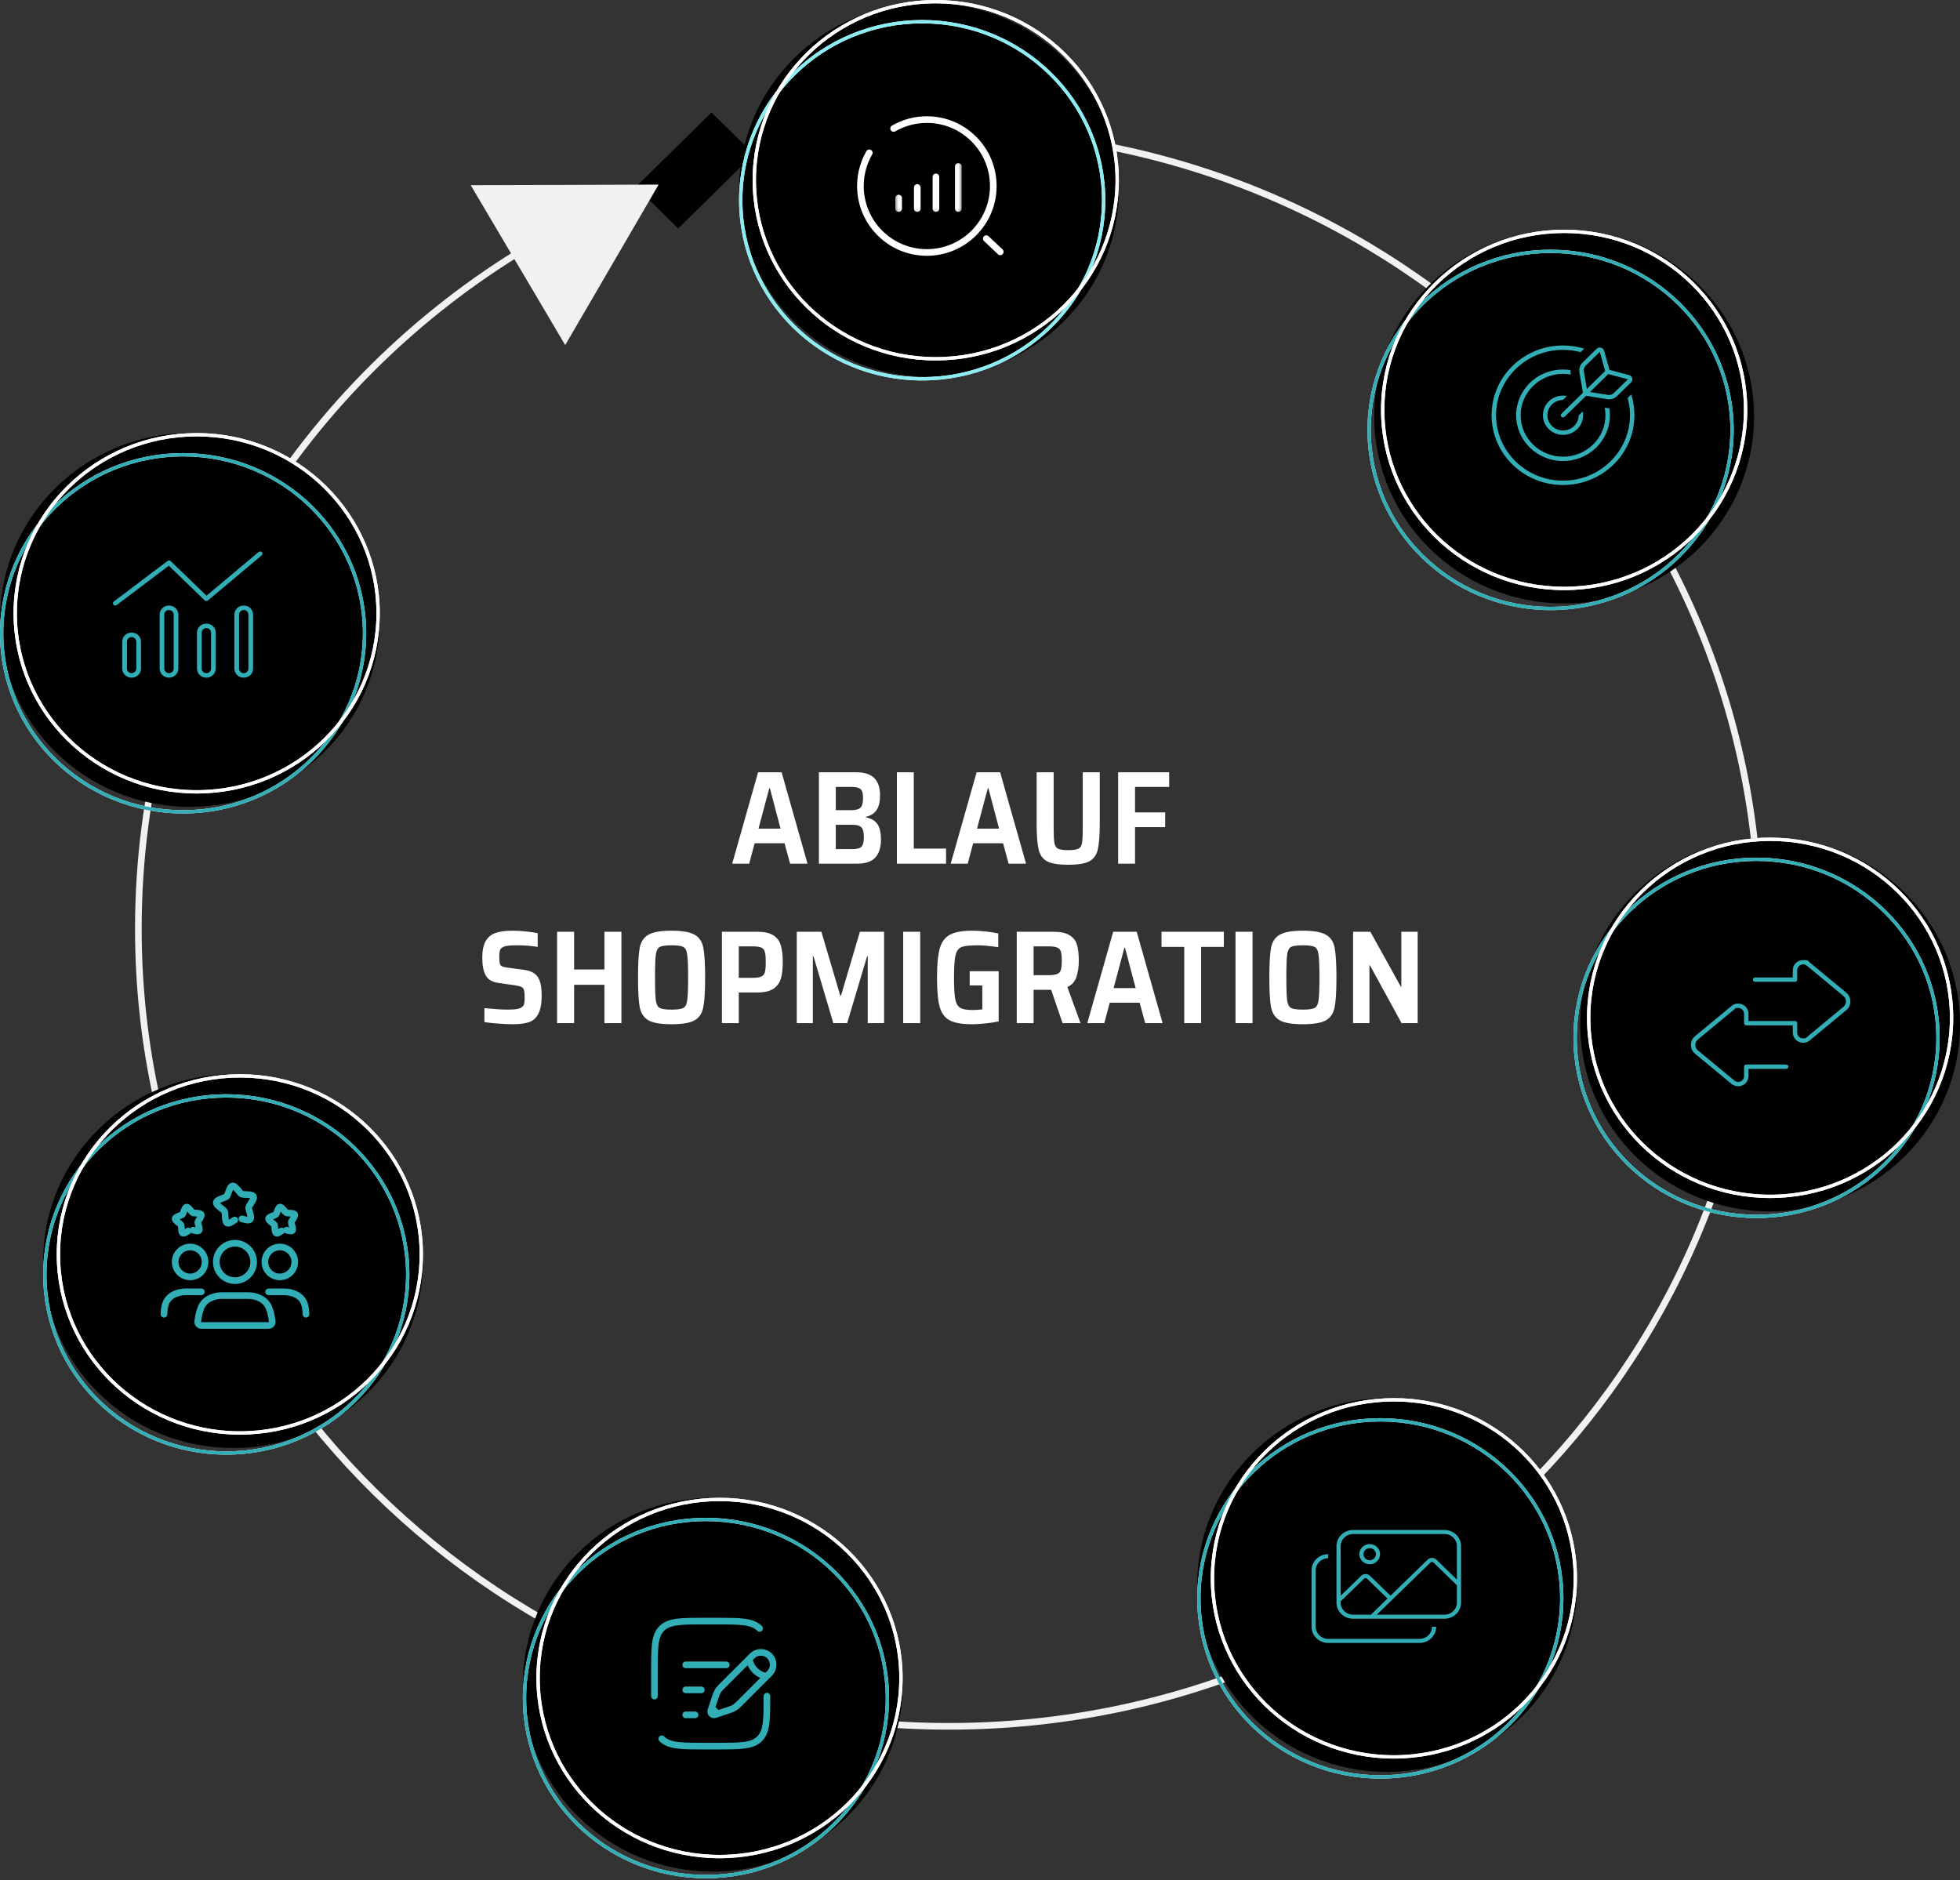 <?xml version="1.0" encoding="UTF-8"?> <svg xmlns="http://www.w3.org/2000/svg" width="590" height="566" viewBox="0 0 590 566" fill="none"><rect x="0" y="0" width="590" height="566" fill="#333333" stroke="none"/><path d="M237.84 260L236.16 253.84H227.16L225.52 260H220.4L228.2 232.48H235.28L243.08 260H237.84ZM231.76 237.32H231.56L228.32 249.44H234.96L231.76 237.32ZM246.509 232.48H257.829C260.256 232.48 262.042 233.067 263.189 234.24C264.336 235.387 264.909 237.107 264.909 239.4C264.909 241.32 264.562 242.8 263.869 243.84C263.202 244.853 262.136 245.533 260.669 245.88V246.04C262.322 246.387 263.482 247.08 264.149 248.12C264.842 249.133 265.189 250.653 265.189 252.68C265.189 255.053 264.629 256.867 263.509 258.12C262.389 259.373 260.496 260 257.829 260H246.509V232.48ZM256.189 243.88C257.549 243.88 258.482 243.64 258.989 243.16C259.522 242.653 259.789 241.733 259.789 240.4C259.789 239.413 259.696 238.68 259.509 238.2C259.322 237.72 258.976 237.387 258.469 237.2C257.962 236.987 257.202 236.88 256.189 236.88H251.589V243.88H256.189ZM256.389 255.6C257.402 255.6 258.162 255.507 258.669 255.32C259.176 255.107 259.522 254.747 259.709 254.24C259.922 253.733 260.029 252.987 260.029 252C260.029 250.987 259.922 250.227 259.709 249.72C259.496 249.187 259.136 248.813 258.629 248.6C258.122 248.387 257.376 248.28 256.389 248.28H251.589V255.6H256.389ZM269.985 260V232.48H275.065V255.44H284.785V260H269.985ZM303.621 260L301.941 253.84H292.941L291.301 260H286.181L293.981 232.48H301.061L308.861 260H303.621ZM297.541 237.32H297.341L294.101 249.44H300.741L297.541 237.32ZM331.05 232.48V247.8C331.05 251.427 330.85 254.08 330.45 255.76C330.05 257.413 329.197 258.587 327.89 259.28C326.583 259.973 324.477 260.32 321.57 260.32C318.663 260.32 316.543 259.973 315.21 259.28C313.903 258.587 313.05 257.4 312.65 255.72C312.25 254.04 312.05 251.4 312.05 247.8V232.48H317.17V249.4C317.17 251.507 317.25 252.973 317.41 253.8C317.57 254.627 317.93 255.187 318.49 255.48C319.077 255.773 320.103 255.92 321.57 255.92C323.037 255.92 324.05 255.773 324.61 255.48C325.197 255.187 325.557 254.64 325.69 253.84C325.85 253.013 325.93 251.533 325.93 249.4V232.48H331.05ZM336.587 260V232.48H351.947V236.88H341.667V244.56H350.747V249H341.667V260H336.587ZM154.414 308.32C153.027 308.32 151.547 308.253 149.974 308.12C148.401 308.013 147.014 307.867 145.814 307.68V303.48C148.801 303.773 151.174 303.92 152.934 303.92C154.134 303.92 155.067 303.853 155.734 303.72C156.401 303.587 156.894 303.373 157.214 303.08C157.534 302.813 157.734 302.467 157.814 302.04C157.894 301.613 157.934 301 157.934 300.2C157.934 299.213 157.867 298.507 157.734 298.08C157.627 297.653 157.401 297.347 157.054 297.16C156.707 296.947 156.121 296.773 155.294 296.64L150.214 295.92C148.294 295.68 146.974 294.947 146.254 293.72C145.534 292.467 145.174 290.667 145.174 288.32C145.174 286.08 145.534 284.373 146.254 283.2C147.001 282 148.014 281.2 149.294 280.8C150.601 280.373 152.254 280.16 154.254 280.16C155.614 280.16 156.987 280.24 158.374 280.4C159.761 280.533 160.921 280.707 161.854 280.92V285.04C159.934 284.72 157.814 284.56 155.494 284.56C154.321 284.56 153.387 284.613 152.694 284.72C152.027 284.827 151.521 285 151.174 285.24C150.801 285.48 150.561 285.813 150.454 286.24C150.347 286.64 150.294 287.253 150.294 288.08C150.294 288.987 150.347 289.64 150.454 290.04C150.561 290.44 150.774 290.72 151.094 290.88C151.414 291.04 151.961 291.173 152.734 291.28L157.854 291.96C158.974 292.12 159.894 292.427 160.614 292.88C161.361 293.307 161.947 294.013 162.374 295C162.827 296.12 163.054 297.693 163.054 299.72C163.054 302.147 162.707 303.987 162.014 305.24C161.347 306.493 160.401 307.32 159.174 307.72C157.974 308.12 156.387 308.32 154.414 308.32ZM181.939 308V296.44H172.819V308H167.699V280.48H172.819V291.84H181.939V280.48H187.059V308H181.939ZM202.138 308.32C198.912 308.32 196.605 307.933 195.218 307.16C193.832 306.36 192.952 305.053 192.578 303.24C192.232 301.427 192.058 298.427 192.058 294.24C192.058 290.053 192.232 287.053 192.578 285.24C192.952 283.427 193.832 282.133 195.218 281.36C196.605 280.56 198.912 280.16 202.138 280.16C205.365 280.16 207.672 280.56 209.058 281.36C210.472 282.133 211.352 283.427 211.698 285.24C212.072 287.053 212.258 290.053 212.258 294.24C212.258 298.427 212.072 301.427 211.698 303.24C211.352 305.053 210.472 306.36 209.058 307.16C207.672 307.933 205.365 308.32 202.138 308.32ZM202.138 303.92C203.872 303.92 205.045 303.76 205.658 303.44C206.298 303.12 206.698 302.36 206.858 301.16C207.045 299.933 207.138 297.627 207.138 294.24C207.138 290.853 207.045 288.56 206.858 287.36C206.698 286.133 206.298 285.36 205.658 285.04C205.045 284.72 203.872 284.56 202.138 284.56C200.405 284.56 199.232 284.72 198.618 285.04C198.005 285.36 197.605 286.12 197.418 287.32C197.258 288.52 197.178 290.827 197.178 294.24C197.178 297.653 197.258 299.96 197.418 301.16C197.605 302.36 198.005 303.12 198.618 303.44C199.232 303.76 200.405 303.92 202.138 303.92ZM217.31 280.48H228.03C230.11 280.48 231.696 280.84 232.79 281.56C233.91 282.253 234.656 283.253 235.03 284.56C235.43 285.84 235.63 287.52 235.63 289.6C235.63 291.6 235.443 293.253 235.07 294.56C234.696 295.84 233.95 296.867 232.83 297.64C231.71 298.387 230.083 298.76 227.95 298.76H222.39V308H217.31V280.48ZM226.27 294.36C227.603 294.36 228.55 294.24 229.11 294C229.696 293.733 230.07 293.293 230.23 292.68C230.416 292.04 230.51 291.013 230.51 289.6C230.51 288.187 230.416 287.173 230.23 286.56C230.07 285.92 229.71 285.48 229.15 285.24C228.59 285 227.656 284.88 226.35 284.88H222.39V294.36H226.27ZM261.208 308V287.88H261.008L255.008 308H250.848L244.888 287.88H244.688V308H239.848V280.48H247.248L252.928 299.68H253.168L258.848 280.48H266.128V308H261.208ZM271.88 308V280.48H277V308H271.88ZM291.898 296.64V292.36H300.618V307.48C299.472 307.72 298.138 307.92 296.618 308.08C295.098 308.24 293.738 308.32 292.538 308.32C289.578 308.32 287.365 307.933 285.898 307.16C284.432 306.387 283.418 305.027 282.858 303.08C282.325 301.133 282.058 298.187 282.058 294.24C282.058 290.347 282.338 287.427 282.898 285.48C283.458 283.507 284.485 282.133 285.978 281.36C287.472 280.56 289.712 280.16 292.698 280.16C293.925 280.16 295.272 280.24 296.738 280.4C298.232 280.56 299.485 280.76 300.498 281V285.12C297.832 284.747 295.845 284.56 294.538 284.56C292.138 284.56 290.472 284.72 289.538 285.04C288.632 285.36 288.005 286.16 287.658 287.44C287.338 288.72 287.178 290.987 287.178 294.24C287.178 297.227 287.298 299.373 287.538 300.68C287.778 301.987 288.272 302.88 289.018 303.36C289.765 303.813 290.978 304.04 292.658 304.04C293.805 304.04 294.818 303.973 295.698 303.84V296.64H291.898ZM319.86 308L316.42 297.96H311.14V308H306.06V280.48H317.1C319.233 280.48 320.846 280.827 321.94 281.52C323.06 282.187 323.806 283.133 324.18 284.36C324.553 285.587 324.74 287.2 324.74 289.2C324.74 291.067 324.5 292.707 324.02 294.12C323.566 295.507 322.66 296.507 321.3 297.12L325.26 308H319.86ZM315.42 293.56C316.7 293.56 317.633 293.44 318.22 293.2C318.806 292.96 319.18 292.547 319.34 291.96C319.526 291.373 319.62 290.453 319.62 289.2C319.62 287.92 319.526 287 319.34 286.44C319.18 285.88 318.82 285.48 318.26 285.24C317.7 285 316.766 284.88 315.46 284.88H311.14V293.56H315.42ZM344.734 308L343.054 301.84H334.054L332.414 308H327.294L335.094 280.48H342.174L349.974 308H344.734ZM338.654 285.32H338.454L335.214 297.44H341.854L338.654 285.32ZM356.48 308V285.04H349.64V280.48H368.4V285.04H361.56V308H356.48ZM371.919 308V280.48H377.039V308H371.919ZM392.178 308.32C388.951 308.32 386.644 307.933 385.258 307.16C383.871 306.36 382.991 305.053 382.618 303.24C382.271 301.427 382.098 298.427 382.098 294.24C382.098 290.053 382.271 287.053 382.618 285.24C382.991 283.427 383.871 282.133 385.258 281.36C386.644 280.56 388.951 280.16 392.178 280.16C395.404 280.16 397.711 280.56 399.098 281.36C400.511 282.133 401.391 283.427 401.738 285.24C402.111 287.053 402.298 290.053 402.298 294.24C402.298 298.427 402.111 301.427 401.738 303.24C401.391 305.053 400.511 306.36 399.098 307.16C397.711 307.933 395.404 308.32 392.178 308.32ZM392.178 303.92C393.911 303.92 395.084 303.76 395.698 303.44C396.338 303.12 396.738 302.36 396.898 301.16C397.084 299.933 397.178 297.627 397.178 294.24C397.178 290.853 397.084 288.56 396.898 287.36C396.738 286.133 396.338 285.36 395.698 285.04C395.084 284.72 393.911 284.56 392.178 284.56C390.444 284.56 389.271 284.72 388.658 285.04C388.044 285.36 387.644 286.12 387.458 287.32C387.298 288.52 387.218 290.827 387.218 294.24C387.218 297.653 387.298 299.96 387.458 301.16C387.644 302.36 388.044 303.12 388.658 303.44C389.271 303.76 390.444 303.92 392.178 303.92ZM421.909 308L412.389 290.6H412.229V308H407.309V280.48H412.509L421.669 297H421.829V280.48H426.749V308H421.909Z" fill="white"></path><path d="M529.58 279.554C529.58 412.15 420.367 519.668 285.614 519.668C150.86 519.668 41.648 412.15 41.648 279.554C41.648 195.188 85.856 120.978 152.731 78.15C190.962 53.666 236.598 39.44 285.614 39.44C420.367 39.44 529.58 146.957 529.58 279.554Z" stroke="#F1F1F1" stroke-width="2"></path><rect width="31.926" height="17.862" transform="matrix(0.713 -0.701 0.713 0.701 191.417 56.246)" fill="black"></rect><path d="M198.266 55.565L170.141 103.879L141.694 55.748L198.266 55.565Z" fill="#F1F1F1"></path><ellipse cx="279.636" cy="57.14" rx="57.159" ry="56.26" fill="black"></ellipse><path d="M332.212 60.279C332.212 89.957 307.767 114.029 277.595 114.029C247.423 114.029 222.977 89.957 222.977 60.279C222.977 30.6 247.423 6.528 277.595 6.528C307.767 6.528 332.212 30.6 332.212 60.279Z" stroke="white"></path><path d="M332.212 60.279C332.212 89.957 307.767 114.029 277.595 114.029C247.423 114.029 222.977 89.957 222.977 60.279C222.977 30.6 247.423 6.528 277.595 6.528C307.767 6.528 332.212 30.6 332.212 60.279Z" stroke="#89EDF3"></path><path d="M336.295 54.251C336.295 83.929 311.849 108.001 281.677 108.001C251.506 108.001 227.06 83.929 227.06 54.251C227.06 24.572 251.506 0.5 281.677 0.5C311.849 0.5 336.295 24.572 336.295 54.251Z" stroke="white"></path><path d="M336.295 54.251C336.295 83.929 311.849 108.001 281.677 108.001C251.506 108.001 227.06 83.929 227.06 54.251C227.06 24.572 251.506 0.5 281.677 0.5C311.849 0.5 336.295 24.572 336.295 54.251Z" stroke="white"></path><path d="M296.895 71.835L301.105 75.817" stroke="white" stroke-width="2" stroke-linecap="round"></path><path d="M269 38.676C271.942 36.974 275.357 36 279 36C290.046 36 299 44.954 299 56C299 67.046 290.046 76 279 76C267.954 76 259 67.046 259 56C259 52.357 259.974 48.942 261.676 46" stroke="white" stroke-width="2" stroke-linecap="round"></path><mask id="mask0_127_292" style="mask-type:luminance" maskUnits="userSpaceOnUse" x="269" y="49" width="21" height="15"><path d="M289.597 49.007H269.386V63.872H289.597V49.007Z" fill="white"></path></mask><g mask="url(#mask0_127_292)"><path d="M270.509 62.81V59.625" stroke="white" stroke-width="2" stroke-linecap="round"></path><path d="M276.123 62.81V56.44" stroke="white" stroke-width="2" stroke-linecap="round"></path><path d="M281.737 62.81V53.254" stroke="white" stroke-width="2" stroke-linecap="round"></path><path d="M288.474 62.81V50.069" stroke="white" stroke-width="2" stroke-linecap="round"></path></g><ellipse cx="470.841" cy="125.398" rx="57.159" ry="56.26" fill="black"></ellipse><path d="M521.376 129.416C521.376 159.094 496.931 183.167 466.759 183.167C436.587 183.167 412.141 159.094 412.141 129.416C412.141 99.738 436.587 75.665 466.759 75.665C496.931 75.665 521.376 99.738 521.376 129.416Z" stroke="white"></path><path d="M521.376 129.416C521.376 159.094 496.931 183.167 466.759 183.167C436.587 183.167 412.141 159.094 412.141 129.416C412.141 99.738 436.587 75.665 466.759 75.665C496.931 75.665 521.376 99.738 521.376 129.416Z" stroke="#32AEB6"></path><path d="M525.459 123.388C525.459 153.067 501.013 177.139 470.842 177.139C440.67 177.139 416.224 153.067 416.224 123.388C416.224 93.71 440.67 69.638 470.842 69.638C501.013 69.638 525.459 93.71 525.459 123.388Z" stroke="white"></path><path d="M525.459 123.388C525.459 153.067 501.013 177.139 470.842 177.139C440.67 177.139 416.224 153.067 416.224 123.388C416.224 93.71 440.67 69.638 470.842 69.638C501.013 69.638 525.459 93.71 525.459 123.388Z" stroke="white"></path><g clip-path="url(#clip0_127_292)"><path d="M476.883 104.943C474.867 104.328 472.726 104 470.5 104C458.625 104 449 113.401 449 125C449 136.599 458.625 146 470.5 146C482.375 146 492 136.599 492 125C492 122.826 491.664 120.734 491.034 118.766L489.951 119.824C490.413 121.473 490.656 123.204 490.656 125C490.656 135.869 481.628 144.688 470.5 144.688C459.372 144.688 450.344 135.869 450.344 125C450.344 114.131 459.372 105.312 470.5 105.312C472.331 105.312 474.111 105.55 475.799 106.002L476.883 104.943ZM484.441 122.851C484.089 122.859 483.728 122.826 483.366 122.769L483.056 122.72C483.198 123.458 483.274 124.229 483.274 125.008C483.274 131.891 477.555 137.477 470.508 137.477C463.462 137.477 457.743 131.891 457.743 125.008C457.743 118.126 463.462 112.539 470.508 112.539C471.306 112.539 472.087 112.613 472.852 112.753L472.801 112.449C472.742 112.096 472.717 111.752 472.717 111.399C471.995 111.293 471.264 111.235 470.508 111.235C462.706 111.219 456.391 117.387 456.391 125C456.391 132.613 462.706 138.781 470.5 138.781C478.294 138.781 484.609 132.613 484.609 125C484.609 124.27 484.551 123.548 484.441 122.843V122.851ZM470.5 119.094C467.157 119.094 464.453 121.735 464.453 125C464.453 128.265 467.157 130.906 470.5 130.906C473.843 130.906 476.547 128.265 476.547 125C476.547 124.606 476.505 124.221 476.429 123.843L475.203 125.049C475.178 127.568 473.078 129.594 470.5 129.594C467.922 129.594 465.797 127.535 465.797 125C465.797 122.465 467.88 120.431 470.45 120.406L471.676 119.209C471.298 119.135 470.903 119.094 470.492 119.094H470.5ZM483.19 111.678L477.672 117.068L476.765 111.785C476.656 111.161 476.866 110.521 477.328 110.07L481.578 105.92L483.182 111.678H483.19ZM477.454 119.135L483.812 120.168C484.878 120.341 485.97 120.004 486.743 119.25L490.992 115.099C491.723 114.385 491.387 113.171 490.396 112.909L484.483 111.342L482.871 105.575C482.602 104.599 481.351 104.279 480.629 104.993L476.379 109.143C475.615 109.89 475.262 110.956 475.438 112.006L476.496 118.216L470.021 124.541C469.761 124.795 469.761 125.213 470.021 125.468C470.282 125.722 470.71 125.722 470.97 125.468L477.446 119.143L477.454 119.135ZM478.621 117.995L484.139 112.605L490.035 114.18L485.785 118.331C485.323 118.782 484.668 118.987 484.03 118.88L478.621 118.003V117.995Z" fill="#32AEB6"></path></g><ellipse cx="532.841" cy="308.398" rx="57.159" ry="56.26" fill="black"></ellipse><path d="M583.376 312.416C583.376 342.094 558.931 366.167 528.759 366.167C498.587 366.167 474.141 342.094 474.141 312.416C474.141 282.738 498.587 258.666 528.759 258.666C558.931 258.666 583.376 282.738 583.376 312.416Z" stroke="white"></path><path d="M583.376 312.416C583.376 342.094 558.931 366.167 528.759 366.167C498.587 366.167 474.141 342.094 474.141 312.416C474.141 282.738 498.587 258.666 528.759 258.666C558.931 258.666 583.376 282.738 583.376 312.416Z" stroke="#32AEB6"></path><path d="M587.459 306.388C587.459 336.067 563.013 360.139 532.842 360.139C502.67 360.139 478.224 336.067 478.224 306.388C478.224 276.71 502.67 252.638 532.842 252.638C563.013 252.638 587.459 276.71 587.459 306.388Z" stroke="white"></path><path d="M587.459 306.388C587.459 336.067 563.013 360.139 532.842 360.139C502.67 360.139 478.224 336.067 478.224 306.388C478.224 276.71 502.67 252.638 532.842 252.638C563.013 252.638 587.459 276.71 587.459 306.388Z" stroke="white"></path><ellipse cx="417.546" cy="477.131" rx="57.159" ry="56.26" fill="black"></ellipse><path d="M470.122 481.15C470.122 510.828 445.677 534.9 415.505 534.9C385.333 534.9 360.887 510.828 360.887 481.15C360.887 451.471 385.333 427.399 415.505 427.399C445.677 427.399 470.122 451.471 470.122 481.15Z" stroke="white"></path><path d="M470.122 481.15C470.122 510.828 445.677 534.9 415.505 534.9C385.333 534.9 360.887 510.828 360.887 481.15C360.887 451.471 385.333 427.399 415.505 427.399C445.677 427.399 470.122 451.471 470.122 481.15Z" stroke="#32AEB6"></path><path d="M474.206 475.122C474.206 504.8 449.76 528.872 419.588 528.872C389.416 528.872 364.971 504.8 364.971 475.122C364.971 445.444 389.416 421.371 419.588 421.371C449.76 421.371 474.206 445.444 474.206 475.122Z" stroke="white"></path><path d="M474.206 475.122C474.206 504.8 449.76 528.872 419.588 528.872C389.416 528.872 364.971 504.8 364.971 475.122C364.971 445.444 389.416 421.371 419.588 421.371C449.76 421.371 474.206 445.444 474.206 475.122Z" stroke="white"></path><path d="M434.808 461.778C436.879 461.778 438.558 463.41 438.558 465.421V475.492L432.386 469.497C431.652 468.783 430.465 468.783 429.738 469.497L418.566 480.349L412.394 474.354C411.66 473.64 410.472 473.64 409.746 474.354L403.574 480.349L403.558 465.421C403.558 463.41 405.238 461.778 407.308 461.778H434.808ZM403.558 482.421V482.064L410.613 475.211C410.855 474.976 411.254 474.976 411.496 475.211L417.668 481.207L412.699 486.041C412.691 486.049 412.683 486.056 412.676 486.064H407.308C405.238 486.064 403.558 484.432 403.558 482.421ZM434.808 486.064H414.441L418.996 481.639L430.613 470.354C430.855 470.119 431.254 470.119 431.496 470.354L438.558 477.207V482.421C438.558 484.432 436.879 486.064 434.808 486.064ZM407.308 460.564C404.551 460.564 402.308 462.742 402.308 465.421V482.421C402.308 485.1 404.551 487.278 407.308 487.278H434.808C437.566 487.278 439.808 485.1 439.808 482.421V465.421C439.808 462.742 437.566 460.564 434.808 460.564H407.308ZM414.183 467.85C414.183 468.333 413.986 468.796 413.634 469.138C413.283 469.479 412.806 469.671 412.308 469.671C411.811 469.671 411.334 469.479 410.983 469.138C410.631 468.796 410.433 468.333 410.433 467.85C410.433 467.367 410.631 466.903 410.983 466.562C411.334 466.22 411.811 466.028 412.308 466.028C412.806 466.028 413.283 466.22 413.634 466.562C413.986 466.903 414.183 467.367 414.183 467.85ZM412.308 464.814C411.48 464.814 410.685 465.134 410.099 465.703C409.513 466.272 409.183 467.045 409.183 467.85C409.183 468.655 409.513 469.427 410.099 469.996C410.685 470.566 411.48 470.885 412.308 470.885C413.137 470.885 413.932 470.566 414.518 469.996C415.104 469.427 415.433 468.655 415.433 467.85C415.433 467.045 415.104 466.272 414.518 465.703C413.932 465.134 413.137 464.814 412.308 464.814ZM394.808 472.707V489.707C394.808 492.386 397.051 494.564 399.808 494.564H427.308C430.066 494.564 432.308 492.386 432.308 489.707H431.058C431.058 491.718 429.379 493.35 427.308 493.35H399.808C397.738 493.35 396.058 491.718 396.058 489.707V472.707C396.058 470.696 397.738 469.064 399.808 469.064V467.85C397.051 467.85 394.808 470.028 394.808 472.707Z" fill="#32AEB6"></path><ellipse cx="214.546" cy="507.131" rx="57.159" ry="56.26" fill="black"></ellipse><path d="M267.122 511.15C267.122 540.828 242.677 564.9 212.505 564.9C182.333 564.9 157.887 540.828 157.887 511.15C157.887 481.471 182.333 457.399 212.505 457.399C242.677 457.399 267.122 481.471 267.122 511.15Z" stroke="white"></path><path d="M267.122 511.15C267.122 540.828 242.677 564.9 212.505 564.9C182.333 564.9 157.887 540.828 157.887 511.15C157.887 481.471 182.333 457.399 212.505 457.399C242.677 457.399 267.122 481.471 267.122 511.15Z" stroke="#32AEB6"></path><path d="M271.206 505.122C271.206 534.8 246.76 558.872 216.588 558.872C186.416 558.872 161.971 534.8 161.971 505.122C161.971 475.444 186.416 451.371 216.588 451.371C246.76 451.371 271.206 475.444 271.206 505.122Z" stroke="white"></path><path d="M271.206 505.122C271.206 534.8 246.76 558.872 216.588 558.872C186.416 558.872 161.971 534.8 161.971 505.122C161.971 475.444 186.416 451.371 216.588 451.371C246.76 451.371 271.206 475.444 271.206 505.122Z" stroke="white"></path><path d="M225.555 499.36L226.427 498.489C227.871 497.044 230.213 497.044 231.657 498.489C233.102 499.933 233.102 502.275 231.657 503.719L230.785 504.591M225.555 499.36C225.555 499.36 225.664 501.213 227.298 502.847C228.933 504.482 230.785 504.591 230.785 504.591M225.555 499.36L217.54 507.375C216.997 507.918 216.726 508.189 216.492 508.488C216.217 508.841 215.981 509.223 215.789 509.628C215.625 509.97 215.504 510.334 215.261 511.063L214.484 513.394L214.232 514.149M230.785 504.591L222.771 512.605C222.228 513.148 221.957 513.42 221.657 513.653C221.304 513.928 220.922 514.164 220.518 514.357C220.175 514.52 219.811 514.642 219.083 514.885L216.751 515.662L215.997 515.913M214.232 514.149L213.981 514.903C213.861 515.262 213.955 515.657 214.222 515.924C214.489 516.191 214.884 516.284 215.243 516.165L215.997 515.913M214.232 514.149L215.997 515.913" stroke="#32AEB6" stroke-width="2"></path><path d="M206.405 508.692H211.108" stroke="#32AEB6" stroke-width="2" stroke-linecap="round"></path><path d="M206.405 501.167H218.632" stroke="#32AEB6" stroke-width="2" stroke-linecap="round"></path><path d="M206.405 516.216H209.227" stroke="#32AEB6" stroke-width="2" stroke-linecap="round"></path><path d="M197 510.573V503.049C197 495.955 197 492.408 199.204 490.204C201.408 488 204.955 488 212.049 488H215.811C222.905 488 226.452 488 228.655 490.204M230.859 510.573C230.859 517.667 230.859 521.214 228.655 523.418M228.655 523.418C226.452 525.621 222.905 525.621 215.811 525.621H212.049C204.955 525.621 201.408 525.621 199.204 523.418M228.655 523.418C230.429 521.644 230.775 518.999 230.843 514.335" stroke="#32AEB6" stroke-width="2" stroke-linecap="round"></path><ellipse cx="70.159" cy="379.622" rx="57.159" ry="56.26" fill="black"></ellipse><path d="M122.735 383.64C122.735 413.318 98.289 437.391 68.117 437.391C37.946 437.391 13.5 413.318 13.5 383.64C13.5 353.962 37.946 329.89 68.117 329.89C98.289 329.89 122.735 353.962 122.735 383.64Z" stroke="white"></path><path d="M122.735 383.64C122.735 413.318 98.289 437.391 68.117 437.391C37.946 437.391 13.5 413.318 13.5 383.64C13.5 353.962 37.946 329.89 68.117 329.89C98.289 329.89 122.735 353.962 122.735 383.64Z" stroke="#32AEB6"></path><path d="M126.818 377.612C126.818 407.291 102.372 431.363 72.2 431.363C42.029 431.363 17.583 407.291 17.583 377.612C17.583 347.934 42.029 323.862 72.2 323.862C102.372 323.862 126.818 347.934 126.818 377.612Z" stroke="white"></path><path d="M126.818 377.612C126.818 407.291 102.372 431.363 72.2 431.363C42.029 431.363 17.583 407.291 17.583 377.612C17.583 347.934 42.029 323.862 72.2 323.862C102.372 323.862 126.818 347.934 126.818 377.612Z" stroke="white"></path><path d="M523.225 327C522.492 327 521.783 326.746 521.225 326.279L510.258 317.205C509.458 316.55 509 315.575 509 314.552C509 313.528 509.458 312.553 510.258 311.898L521.225 302.824C521.783 302.357 522.492 302.103 523.225 302.103C524.942 302.103 526.333 303.471 526.333 305.158V307.345H540.333C540.7 307.345 541 307.64 541 308V310.842C541 311.808 541.792 312.586 542.775 312.586C543.758 312.586 543.6 312.439 543.917 312.177L554.883 303.103C555.383 302.693 555.667 302.087 555.667 301.448C555.667 300.809 555.383 300.203 554.883 299.794L543.917 290.72C543.6 290.458 543.192 290.31 542.775 290.31C541.792 290.31 541 291.088 541 292.055V294.897C541 295.257 540.7 295.552 540.333 295.552H528.333C527.967 295.552 527.667 295.257 527.667 294.897C527.667 294.536 527.967 294.241 528.333 294.241H539.667V292.055C539.667 290.368 541.058 289 542.775 289C544.492 289 544.217 289.254 544.775 289.721L555.742 298.795C556.542 299.458 557 300.425 557 301.448C557 302.472 556.542 303.447 555.742 304.102L544.775 313.176C544.217 313.643 543.508 313.897 542.775 313.897C541.058 313.897 539.667 312.529 539.667 310.842V308.655H525.667C525.3 308.655 525 308.36 525 308V305.158C525 304.192 524.208 303.414 523.225 303.414C522.242 303.414 522.4 303.561 522.083 303.823L511.117 312.897C510.617 313.307 510.333 313.913 510.333 314.552C510.333 315.191 510.617 315.797 511.117 316.206L522.083 325.28C522.4 325.542 522.808 325.69 523.225 325.69C524.208 325.69 525 324.912 525 323.945V321.103C525 320.743 525.3 320.448 525.667 320.448H537.667C538.033 320.448 538.333 320.743 538.333 321.103C538.333 321.464 538.033 321.759 537.667 321.759H526.333V323.945C526.333 325.632 524.942 327 523.225 327Z" fill="#32AEB6"></path><path d="M86.265 370.312C87.24 370.565 87.728 370.692 87.99 370.425C88.253 370.158 88.117 369.674 87.845 368.706L87.775 368.456C87.698 368.181 87.659 368.043 87.678 367.907C87.698 367.771 87.773 367.651 87.924 367.411L88.061 367.193C88.591 366.35 88.856 365.928 88.679 365.593C88.502 365.258 88 365.23 86.997 365.176L86.737 365.162C86.452 365.147 86.309 365.139 86.185 365.076C86.061 365.014 85.969 364.904 85.785 364.684L85.617 364.483C84.97 363.709 84.646 363.321 84.274 363.381C83.902 363.441 83.728 363.908 83.379 364.842L83.289 365.084C83.19 365.349 83.141 365.482 83.045 365.58C82.948 365.678 82.816 365.729 82.552 365.833L82.311 365.927C81.381 366.291 80.916 366.474 80.863 366.846C80.81 367.218 81.204 367.534 81.992 368.166L82.196 368.329C82.42 368.509 82.532 368.599 82.597 368.721C82.662 368.844 82.672 368.986 82.693 369.271L82.712 369.529C82.784 370.529 82.821 371.029 83.16 371.199C83.499 371.37 83.917 371.098 84.752 370.554" stroke="#32AEB6" stroke-width="2" stroke-linecap="round"></path><path d="M76.358 379.875C76.358 382.982 73.84 385.5 70.733 385.5C67.627 385.5 65.108 382.982 65.108 379.875C65.108 376.768 67.627 374.25 70.733 374.25C73.84 374.25 76.358 376.768 76.358 379.875Z" stroke="#32AEB6" stroke-width="2" stroke-linecap="round"></path><path d="M88.733 379.875C88.733 382.36 86.719 384.375 84.233 384.375C81.748 384.375 79.733 382.36 79.733 379.875C79.733 377.39 81.748 375.375 84.233 375.375C86.719 375.375 88.733 377.39 88.733 379.875Z" stroke="#32AEB6" stroke-width="2" stroke-linecap="round"></path><path d="M60.449 393.801C61.404 391.239 64.075 390 66.809 390H74.658C77.392 390 80.063 391.239 81.018 393.801C81.45 394.96 81.814 396.34 81.938 397.875C81.988 398.495 81.48 399 80.859 399H60.608C59.987 399 59.479 398.495 59.529 397.875C59.653 396.34 60.017 394.96 60.449 393.801Z" stroke="#32AEB6" stroke-width="2" stroke-linecap="round"></path><path d="M80.858 388.875H85.533C88.267 388.875 90.996 390.116 91.716 392.754C91.949 393.61 92.108 394.578 92.108 395.625" stroke="#32AEB6" stroke-width="2" stroke-linecap="round"></path><path d="M61.733 379.875C61.733 382.36 59.719 384.375 57.233 384.375C54.748 384.375 52.733 382.36 52.733 379.875C52.733 377.39 54.748 375.375 57.233 375.375C59.719 375.375 61.733 377.39 61.733 379.875Z" stroke="#32AEB6" stroke-width="2" stroke-linecap="round"></path><path d="M60.608 388.875H55.934C53.2 388.875 50.471 390.116 49.751 392.754C49.517 393.61 49.358 394.578 49.358 395.625" stroke="#32AEB6" stroke-width="2" stroke-linecap="round"></path><path d="M72.832 366.909C74.225 367.272 74.921 367.453 75.297 367.072C75.672 366.69 75.478 365.999 75.09 364.616L74.989 364.258C74.879 363.865 74.823 363.669 74.851 363.474C74.879 363.279 74.987 363.108 75.202 362.766L75.397 362.454C76.155 361.25 76.533 360.648 76.28 360.169C76.028 359.689 75.311 359.651 73.877 359.573L73.507 359.553C73.099 359.531 72.895 359.52 72.718 359.431C72.54 359.342 72.409 359.184 72.146 358.87L71.907 358.583C70.982 357.477 70.519 356.923 69.988 357.009C69.456 357.094 69.207 357.761 68.71 359.096L68.581 359.441C68.44 359.821 68.369 360.01 68.232 360.15C68.094 360.29 67.905 360.364 67.528 360.511L67.184 360.646C65.855 361.167 65.191 361.427 65.115 361.959C65.039 362.49 65.602 362.942 66.728 363.844L67.02 364.078C67.34 364.334 67.5 364.462 67.592 364.638C67.685 364.813 67.7 365.016 67.729 365.422L67.756 365.792C67.86 367.22 67.912 367.934 68.396 368.178C68.881 368.421 69.478 368.033 70.671 367.256" stroke="#32AEB6" stroke-width="2" stroke-linecap="round"></path><path d="M58.14 370.312C59.115 370.565 59.602 370.692 59.865 370.425C60.128 370.158 59.992 369.674 59.72 368.706L59.65 368.456C59.573 368.181 59.534 368.043 59.553 367.907C59.573 367.771 59.648 367.651 59.799 367.411L59.936 367.193C60.466 366.35 60.731 365.928 60.554 365.593C60.377 365.258 59.875 365.23 58.872 365.176L58.612 365.162C58.327 365.147 58.184 365.139 58.06 365.076C57.936 365.014 57.844 364.904 57.66 364.684L57.492 364.483C56.845 363.709 56.521 363.321 56.149 363.381C55.777 363.441 55.603 363.908 55.254 364.842L55.164 365.084C55.065 365.349 55.016 365.482 54.92 365.58C54.823 365.678 54.691 365.729 54.427 365.833L54.186 365.927C53.256 366.291 52.791 366.474 52.738 366.846C52.685 367.218 53.079 367.534 53.867 368.166L54.071 368.329C54.295 368.509 54.407 368.599 54.472 368.721C54.537 368.844 54.547 368.986 54.568 369.271L54.587 369.529C54.659 370.529 54.696 371.029 55.035 371.199C55.374 371.37 55.792 371.098 56.627 370.554" stroke="#32AEB6" stroke-width="2" stroke-linecap="round"></path><ellipse cx="57.159" cy="186.622" rx="57.159" ry="56.26" fill="black"></ellipse><path d="M109.735 190.64C109.735 220.318 85.289 244.391 55.117 244.391C24.945 244.391 0.5 220.318 0.5 190.64C0.5 160.962 24.945 136.89 55.117 136.89C85.289 136.89 109.735 160.962 109.735 190.64Z" stroke="white"></path><path d="M109.735 190.64C109.735 220.318 85.289 244.391 55.117 244.391C24.945 244.391 0.5 220.318 0.5 190.64C0.5 160.962 24.945 136.89 55.117 136.89C85.289 136.89 109.735 160.962 109.735 190.64Z" stroke="#32AEB6"></path><path d="M113.818 184.612C113.818 214.291 89.372 238.363 59.2 238.363C29.029 238.363 4.583 214.291 4.583 184.612C4.583 154.934 29.029 130.862 59.2 130.862C89.372 130.862 113.818 154.934 113.818 184.612Z" stroke="white"></path><path d="M113.818 184.612C113.818 214.291 89.372 238.363 59.2 238.363C29.029 238.363 4.583 214.291 4.583 184.612C4.583 154.934 29.029 130.862 59.2 130.862C89.372 130.862 113.818 154.934 113.818 184.612Z" stroke="white"></path><path d="M78.83 166.234C79.086 166.513 79.046 166.95 78.757 167.19L62.579 180.76C62.297 181.001 61.883 180.982 61.621 180.729L50.811 170.293L35.132 182.134C34.823 182.362 34.384 182.312 34.147 182.014C33.911 181.717 33.964 181.292 34.272 181.064L50.444 168.856C50.726 168.647 51.12 168.672 51.376 168.906L62.166 179.323L77.845 166.164C78.134 165.917 78.587 165.955 78.836 166.234H78.83ZM41.026 201.277V193.134C41.026 192.387 40.395 191.779 39.621 191.779C38.847 191.779 38.217 192.387 38.217 193.134V201.277C38.217 202.024 38.847 202.632 39.621 202.632C40.395 202.632 41.026 202.024 41.026 201.277ZM39.621 190.423C41.176 190.423 42.437 191.639 42.437 193.14V201.283C42.437 202.784 41.176 204 39.621 204C38.066 204 36.805 202.784 36.805 201.283V193.14C36.805 191.639 38.066 190.423 39.621 190.423ZM50.87 183.635C50.096 183.635 49.466 184.243 49.466 184.99V201.277C49.466 202.024 50.096 202.632 50.87 202.632C51.645 202.632 52.275 202.024 52.275 201.277V184.99C52.275 184.243 51.645 183.635 50.87 183.635ZM48.055 184.99C48.055 183.49 49.315 182.274 50.87 182.274C52.426 182.274 53.686 183.49 53.686 184.99V201.277C53.686 202.778 52.426 203.994 50.87 203.994C49.315 203.994 48.055 202.778 48.055 201.277V184.99ZM63.524 201.277V190.423C63.524 189.676 62.894 189.068 62.12 189.068C61.345 189.068 60.715 189.676 60.715 190.423V201.277C60.715 202.024 61.345 202.632 62.12 202.632C62.894 202.632 63.524 202.024 63.524 201.277ZM62.12 187.707C63.675 187.707 64.935 188.923 64.935 190.423V201.277C64.935 202.778 63.675 203.994 62.12 203.994C60.564 203.994 59.304 202.778 59.304 201.277V190.423C59.304 188.923 60.564 187.707 62.12 187.707ZM73.369 183.635C72.595 183.635 71.965 184.243 71.965 184.99V201.277C71.965 202.024 72.595 202.632 73.369 202.632C74.144 202.632 74.774 202.024 74.774 201.277V184.99C74.774 184.243 74.144 183.635 73.369 183.635ZM70.553 184.99C70.553 183.49 71.814 182.274 73.369 182.274C74.925 182.274 76.185 183.49 76.185 184.99V201.277C76.185 202.778 74.925 203.994 73.369 203.994C71.814 203.994 70.553 202.778 70.553 201.277V184.99Z" fill="#32AEB6"></path><defs><clipPath id="clip0_127_292"><rect width="43" height="42" fill="white" transform="translate(449 104)"></rect></clipPath></defs></svg> 